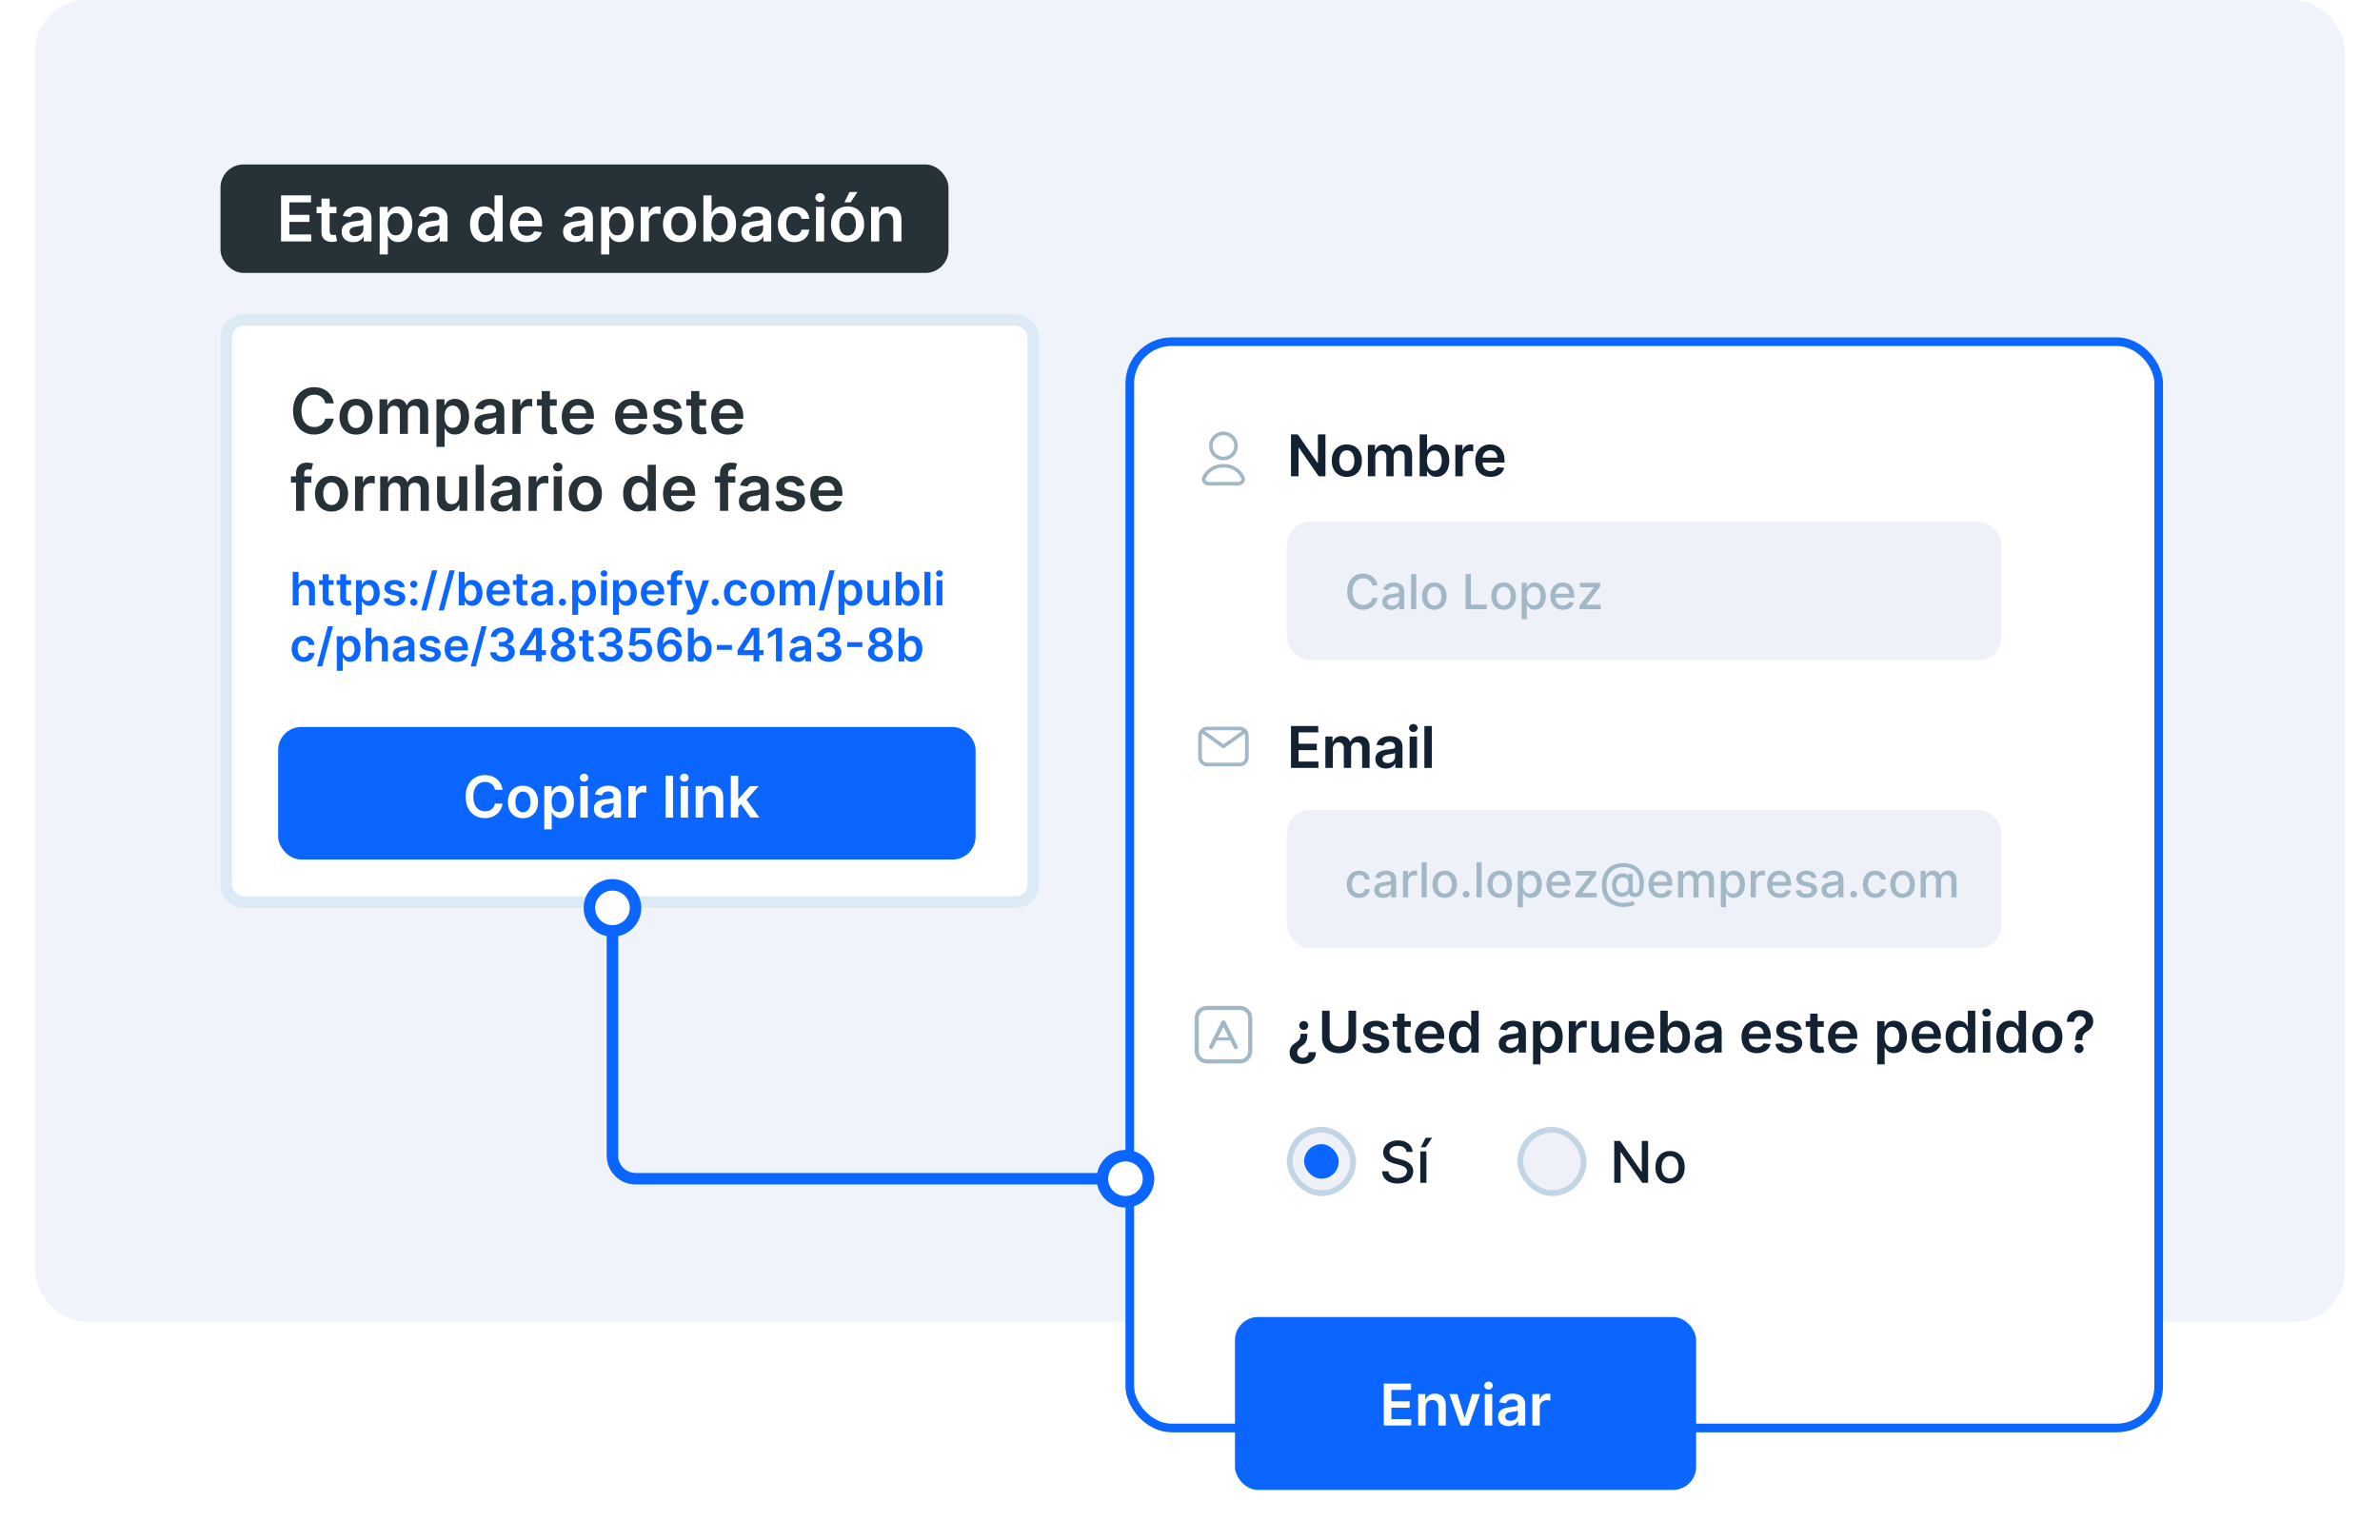 <svg xmlns="http://www.w3.org/2000/svg" width="680" height="440" fill="none">
  <defs/>
  <rect width="660" height="377.749" x="10" fill="#ECF1F8" opacity=".8" rx="14.667"/>
  <path stroke="#0B66FF" stroke-width="3.294" d="M174.988 259.448v70.816c0 3.638 2.95 6.588 6.588 6.588h139.985"/>
  <rect width="230.564" height="166.335" x="64.647" y="91.466" fill="#fff" stroke="#DBEAF5" stroke-width="3.294" rx="4.941"/>
  <path fill="#263238" d="M95.34 115.27c-.405-2.927-2.657-4.625-5.577-4.625-3.442 0-6.034 2.509-6.034 6.767 0 4.253 2.56 6.768 6.034 6.768 3.133 0 5.211-2.026 5.577-4.542l-2.406-.013c-.302 1.544-1.563 2.413-3.139 2.413-2.136 0-3.667-1.602-3.667-4.626 0-2.972 1.518-4.625 3.673-4.625 1.602 0 2.856.907 3.133 2.483h2.406zm6.393 8.923c2.895 0 4.735-2.039 4.735-5.095 0-3.062-1.84-5.108-4.735-5.108-2.894 0-4.734 2.046-4.734 5.108 0 3.056 1.84 5.095 4.734 5.095zm.013-1.866c-1.602 0-2.386-1.428-2.386-3.235 0-1.808.784-3.256 2.386-3.256 1.576 0 2.361 1.448 2.361 3.256 0 1.807-.785 3.235-2.361 3.235zm6.699 1.673h2.329v-6.009c0-1.215.81-2.039 1.814-2.039.984 0 1.659.663 1.659 1.679V124h2.284v-6.163c0-1.113.663-1.885 1.789-1.885.939 0 1.685.553 1.685 1.776V124h2.335v-6.633c0-2.206-1.273-3.377-3.088-3.377-1.434 0-2.528.708-2.965 1.808h-.103c-.38-1.12-1.338-1.808-2.67-1.808-1.325 0-2.316.682-2.728 1.808h-.115v-1.679h-2.226V124zm16.258 3.705h2.329v-5.262h.096c.367.721 1.132 1.731 2.831 1.731 2.329 0 4.072-1.847 4.072-5.102 0-3.294-1.795-5.082-4.079-5.082-1.743 0-2.47 1.049-2.824 1.763h-.135v-1.634h-2.29v13.586zm2.284-8.646c0-1.917.823-3.158 2.322-3.158 1.55 0 2.348 1.318 2.348 3.158 0 1.853-.81 3.204-2.348 3.204-1.486 0-2.322-1.287-2.322-3.204zm11.882 5.14c1.55 0 2.476-.727 2.901-1.556h.077V124h2.239v-6.613c0-2.612-2.129-3.397-4.014-3.397-2.078 0-3.674.926-4.188 2.728l2.174.308c.232-.675.888-1.254 2.027-1.254 1.08 0 1.672.553 1.672 1.525v.038c0 .669-.701.701-2.444.888-1.917.206-3.751.778-3.751 3.004 0 1.943 1.422 2.972 3.307 2.972zm.604-1.711c-.971 0-1.666-.444-1.666-1.299 0-.894.779-1.268 1.821-1.416.611-.083 1.833-.238 2.136-.482v1.164c0 1.1-.888 2.033-2.291 2.033zm6.955 1.512h2.328v-5.809c0-1.255.946-2.142 2.226-2.142.393 0 .882.07 1.081.135v-2.143c-.212-.038-.579-.064-.836-.064-1.132 0-2.078.643-2.438 1.789h-.103v-1.647h-2.258V124zm12.647-9.881h-1.949v-2.368h-2.329v2.368h-1.402v1.801h1.402v5.494c-.013 1.859 1.338 2.773 3.088 2.721.663-.019 1.119-.148 1.37-.231l-.392-1.821c-.129.032-.392.09-.682.09-.585 0-1.055-.206-1.055-1.145v-5.108h1.949v-1.801zm6.216 10.074c2.303 0 3.886-1.126 4.298-2.843l-2.175-.245c-.315.836-1.087 1.274-2.091 1.274-1.505 0-2.502-.991-2.521-2.683h6.883v-.714c0-3.467-2.084-4.992-4.516-4.992-2.831 0-4.677 2.078-4.677 5.127 0 3.101 1.821 5.076 4.799 5.076zm-2.483-6.066c.071-1.261 1.004-2.323 2.393-2.323 1.338 0 2.239.978 2.252 2.323h-4.645zm17.715 6.066c2.303 0 3.886-1.126 4.298-2.843l-2.175-.245c-.315.836-1.087 1.274-2.09 1.274-1.506 0-2.503-.991-2.522-2.683h6.883v-.714c0-3.467-2.084-4.992-4.516-4.992-2.83 0-4.677 2.078-4.677 5.127 0 3.101 1.821 5.076 4.799 5.076zm-2.483-6.066c.071-1.261 1.004-2.323 2.393-2.323 1.338 0 2.239.978 2.252 2.323h-4.645zm16.657-1.396c-.322-1.673-1.66-2.741-3.976-2.741-2.38 0-4.001 1.171-3.995 2.998-.006 1.441.882 2.393 2.78 2.785l1.685.354c.907.2 1.332.566 1.332 1.126 0 .676-.734 1.184-1.84 1.184-1.068 0-1.763-.463-1.962-1.351l-2.271.219c.289 1.814 1.814 2.888 4.239 2.888 2.471 0 4.214-1.28 4.22-3.152-.006-1.409-.913-2.271-2.779-2.676l-1.685-.361c-1.004-.225-1.403-.572-1.396-1.145-.007-.669.733-1.132 1.705-1.132 1.074 0 1.64.585 1.82 1.235l2.123-.231zm7.067-2.612h-1.949v-2.368h-2.329v2.368h-1.403v1.801h1.403v5.494c-.013 1.859 1.338 2.773 3.088 2.721.662-.019 1.119-.148 1.37-.231l-.392-1.821c-.129.032-.393.09-.682.09-.586 0-1.055-.206-1.055-1.145v-5.108h1.949v-1.801zm6.216 10.074c2.303 0 3.886-1.126 4.297-2.843l-2.174-.245c-.315.836-1.087 1.274-2.091 1.274-1.505 0-2.502-.991-2.522-2.683h6.884v-.714c0-3.467-2.085-4.992-4.516-4.992-2.831 0-4.677 2.078-4.677 5.127 0 3.101 1.82 5.076 4.799 5.076zm-2.483-6.066c.071-1.261 1.003-2.323 2.393-2.323 1.338 0 2.239.978 2.252 2.323h-4.645zM88.964 136.119h-2.052v-.779c0-.772.322-1.203 1.19-1.203.367 0 .675.084.869.142l.47-1.801c-.302-.103-.965-.271-1.769-.271-1.718 0-3.088.985-3.088 2.979v.933H83.123v1.801h1.46V146h2.329v-8.08h2.052v-1.801zm5.763 10.074c2.895 0 4.735-2.039 4.735-5.095 0-3.062-1.84-5.108-4.735-5.108s-4.735 2.046-4.735 5.108c0 3.056 1.84 5.095 4.735 5.095zm.013-1.866c-1.602 0-2.387-1.428-2.387-3.235 0-1.808.785-3.256 2.387-3.256 1.576 0 2.361 1.448 2.361 3.256 0 1.807-.785 3.235-2.361 3.235zM101.438 146h2.329v-5.809c0-1.255.946-2.142 2.226-2.142.392 0 .881.07 1.081.135v-2.143c-.213-.038-.579-.064-.837-.064-1.132 0-2.078.643-2.438 1.789h-.103v-1.647h-2.258V146zm7.183 0h2.329v-6.009c0-1.215.81-2.039 1.814-2.039.984 0 1.659.663 1.659 1.679V146h2.284v-6.163c0-1.113.663-1.885 1.789-1.885.939 0 1.685.553 1.685 1.776V146h2.335v-6.633c0-2.206-1.273-3.377-3.088-3.377-1.434 0-2.528.708-2.965 1.808h-.103c-.38-1.12-1.338-1.808-2.67-1.808-1.325 0-2.316.682-2.728 1.808h-.115v-1.679h-2.226V146zm22.556-4.156c0 1.506-1.074 2.252-2.104 2.252-1.119 0-1.865-.791-1.865-2.046v-5.931h-2.329v6.291c0 2.374 1.351 3.719 3.294 3.719 1.479 0 2.521-.779 2.972-1.885h.103V146h2.258v-9.881h-2.329v5.725zm7.052-9.019H135.9V146h2.329v-13.175zm5.238 13.374c1.551 0 2.477-.727 2.902-1.556h.077V146h2.239v-6.613c0-2.612-2.13-3.397-4.015-3.397-2.077 0-3.673.926-4.188 2.728l2.175.308c.231-.675.888-1.254 2.026-1.254 1.081 0 1.673.553 1.673 1.525v.038c0 .669-.701.701-2.445.888-1.917.206-3.75.778-3.75 3.004 0 1.943 1.422 2.972 3.306 2.972zm.605-1.711c-.971 0-1.666-.444-1.666-1.299 0-.894.778-1.268 1.821-1.416.611-.083 1.833-.238 2.135-.482v1.164c0 1.1-.887 2.033-2.29 2.033zm6.954 1.512h2.329v-5.809c0-1.255.946-2.142 2.226-2.142.392 0 .881.07 1.081.135v-2.143c-.212-.038-.579-.064-.837-.064-1.132 0-2.077.643-2.438 1.789h-.103v-1.647h-2.258V146zm7.183 0h2.329v-9.881h-2.329V146zm1.171-11.284c.74 0 1.344-.566 1.344-1.261 0-.701-.604-1.267-1.344-1.267-.746 0-1.351.566-1.351 1.267 0 .695.605 1.261 1.351 1.261zm7.863 11.477c2.895 0 4.735-2.039 4.735-5.095 0-3.062-1.84-5.108-4.735-5.108-2.895 0-4.735 2.046-4.735 5.108 0 3.056 1.84 5.095 4.735 5.095zm.013-1.866c-1.602 0-2.387-1.428-2.387-3.235 0-1.808.785-3.256 2.387-3.256 1.576 0 2.361 1.448 2.361 3.256 0 1.807-.785 3.235-2.361 3.235zm14.859 1.847c1.698 0 2.463-1.01 2.83-1.731h.142V146h2.29v-13.175h-2.335v4.928h-.097c-.354-.714-1.081-1.763-2.824-1.763-2.284 0-4.079 1.788-4.079 5.082 0 3.255 1.744 5.102 4.073 5.102zm.649-1.911c-1.537 0-2.348-1.351-2.348-3.204 0-1.84.798-3.158 2.348-3.158 1.499 0 2.323 1.241 2.323 3.158 0 1.917-.837 3.204-2.323 3.204zm11.469 1.93c2.303 0 3.886-1.126 4.297-2.843l-2.174-.245c-.315.836-1.087 1.274-2.091 1.274-1.505 0-2.502-.991-2.522-2.683h6.884v-.714c0-3.467-2.085-4.992-4.516-4.992-2.831 0-4.677 2.078-4.677 5.127 0 3.101 1.82 5.076 4.799 5.076zm-2.483-6.066c.071-1.261 1.003-2.323 2.393-2.323 1.338 0 2.239.978 2.252 2.323h-4.645zm18.345-4.008h-2.052v-.779c0-.772.322-1.203 1.19-1.203.367 0 .676.084.869.142l.47-1.801c-.303-.103-.965-.271-1.77-.271-1.717 0-3.087.985-3.087 2.979v.933h-1.461v1.801h1.461V146h2.328v-8.08h2.052v-1.801zm4.332 10.08c1.55 0 2.476-.727 2.901-1.556h.077V146h2.239v-6.613c0-2.612-2.129-3.397-4.014-3.397-2.078 0-3.674.926-4.188 2.728l2.174.308c.232-.675.888-1.254 2.026-1.254 1.081 0 1.673.553 1.673 1.525v.038c0 .669-.701.701-2.445.888-1.917.206-3.75.778-3.75 3.004 0 1.943 1.422 2.972 3.307 2.972zm.604-1.711c-.971 0-1.666-.444-1.666-1.299 0-.894.779-1.268 1.821-1.416.611-.083 1.833-.238 2.136-.482v1.164c0 1.1-.888 2.033-2.291 2.033zm14.764-5.757c-.321-1.673-1.659-2.741-3.975-2.741-2.381 0-4.002 1.171-3.995 2.998-.007 1.441.881 2.393 2.779 2.785l1.685.354c.907.2 1.332.566 1.332 1.126 0 .676-.733 1.184-1.84 1.184-1.068 0-1.763-.463-1.962-1.351l-2.271.219c.29 1.814 1.814 2.888 4.24 2.888 2.47 0 4.213-1.28 4.22-3.152-.007-1.409-.914-2.271-2.779-2.676l-1.686-.361c-1.004-.225-1.402-.572-1.396-1.145-.006-.669.733-1.132 1.705-1.132 1.074 0 1.64.585 1.82 1.235l2.123-.231zm6.508 7.462c2.303 0 3.885-1.126 4.297-2.843l-2.175-.245c-.315.836-1.087 1.274-2.09 1.274-1.506 0-2.503-.991-2.522-2.683h6.883v-.714c0-3.467-2.084-4.992-4.516-4.992-2.83 0-4.677 2.078-4.677 5.127 0 3.101 1.821 5.076 4.8 5.076zm-2.484-6.066c.071-1.261 1.004-2.323 2.393-2.323 1.339 0 2.239.978 2.252 2.323h-4.645z"/>
  <path fill="#0B66FF" d="M85.327 168.795c0-1.039.646-1.637 1.553-1.637.889 0 1.413.566 1.413 1.534v4.314h1.694v-4.576c0-1.736-.983-2.704-2.475-2.704-1.104 0-1.806.5-2.138 1.315h-.084v-3.617h-1.656v9.582h1.694v-4.211zm9.975-2.976h-1.418v-1.721h-1.694v1.721h-1.02v1.31h1.02v3.996c-.009 1.352.973 2.017 2.246 1.979.482-.014.814-.107.997-.168l-.285-1.324c-.094.023-.285.065-.496.065-.426 0-.767-.15-.767-.833v-3.715h1.418v-1.31zm5.005 0h-1.417v-1.721h-1.694v1.721h-1.02v1.31h1.02v3.996c-.009 1.352.973 2.017 2.246 1.979.482-.014.814-.107.996-.168l-.285-1.324c-.094.023-.285.065-.496.065-.426 0-.767-.15-.767-.833v-3.715h1.417v-1.31zm1.417 9.882h1.694v-3.827h.07c.266.524.823 1.258 2.058 1.258 1.694 0 2.962-1.343 2.962-3.71 0-2.395-1.305-3.696-2.966-3.696-1.268 0-1.797.763-2.054 1.282h-.098v-1.189h-1.666v9.882zm1.661-6.288c0-1.395.599-2.298 1.689-2.298 1.127 0 1.708.96 1.708 2.298 0 1.347-.59 2.33-1.708 2.33-1.081 0-1.689-.936-1.689-2.33zm12.253-1.694c-.234-1.216-1.207-1.993-2.891-1.993-1.731 0-2.91.851-2.906 2.18-.004 1.048.641 1.741 2.022 2.026l1.225.257c.66.145.969.412.969.819 0 .491-.534.861-1.338.861-.777 0-1.282-.337-1.427-.983l-1.652.16c.211 1.319 1.32 2.1 3.083 2.1 1.797 0 3.065-.931 3.07-2.292-.005-1.025-.665-1.652-2.022-1.947l-1.225-.262c-.73-.163-1.02-.416-1.016-.832-.004-.487.534-.824 1.24-.824.782 0 1.193.426 1.324.898l1.544-.168zm2.595 5.39c.552 0 1.024-.459 1.029-1.03-.005-.561-.477-1.019-1.029-1.019-.571 0-1.034.458-1.03 1.019-.004.571.459 1.03 1.03 1.03zm0-5.133c.552 0 1.024-.458 1.029-1.029-.005-.561-.477-1.02-1.029-1.02-.571 0-1.034.459-1.03 1.02-.004.571.459 1.029 1.03 1.029zm6.689-5.001h-1.483l-3.088 11.472h1.483l3.088-11.472zm4.992 0h-1.483l-3.088 11.472h1.483l3.088-11.472zm1.156 10.031h1.665v-1.132h.098c.267.524.824 1.258 2.059 1.258 1.694 0 2.962-1.343 2.962-3.71 0-2.395-1.306-3.696-2.967-3.696-1.268 0-1.796.763-2.054 1.282h-.07v-3.584h-1.693v9.582zm1.66-3.593c0-1.395.599-2.298 1.689-2.298 1.128 0 1.708.96 1.708 2.298 0 1.347-.589 2.33-1.708 2.33-1.08 0-1.689-.936-1.689-2.33zm9.745 3.733c1.675 0 2.826-.819 3.125-2.068l-1.581-.178c-.229.609-.791.927-1.521.927-1.094 0-1.82-.721-1.834-1.951h5.006v-.519c0-2.522-1.515-3.631-3.284-3.631-2.059 0-3.401 1.511-3.401 3.729 0 2.255 1.324 3.691 3.49 3.691zm-1.806-4.412c.051-.917.73-1.689 1.74-1.689.974 0 1.629.711 1.638 1.689h-3.378zm10.023-2.915h-1.418v-1.721h-1.693v1.721h-1.02v1.31h1.02v3.996c-.01 1.352.973 2.017 2.245 1.979.482-.014.814-.107.997-.168l-.286-1.324c-.093.023-.285.065-.496.065-.425 0-.767-.15-.767-.833v-3.715h1.418v-1.31zm3.484 7.332c1.128 0 1.802-.529 2.11-1.132h.056v.987h1.629v-4.81c0-1.899-1.549-2.47-2.92-2.47-1.511 0-2.671.674-3.046 1.984l1.582.224c.168-.491.645-.912 1.474-.912.786 0 1.216.402 1.216 1.109v.028c0 .486-.51.51-1.778.645-1.394.15-2.728.567-2.728 2.185 0 1.413 1.034 2.162 2.405 2.162zm.44-1.245c-.706 0-1.212-.322-1.212-.945 0-.65.566-.921 1.324-1.029.445-.061 1.334-.173 1.554-.351v.847c0 .8-.646 1.478-1.666 1.478zm6.101 1.203c.552 0 1.025-.459 1.029-1.03-.004-.561-.477-1.019-1.029-1.019-.571 0-1.034.458-1.029 1.019-.005.571.458 1.03 1.029 1.03zm2.778 2.592h1.694v-3.827h.07c.266.524.823 1.258 2.058 1.258 1.694 0 2.962-1.343 2.962-3.71 0-2.395-1.305-3.696-2.966-3.696-1.268 0-1.797.763-2.054 1.282h-.098v-1.189h-1.666v9.882zm1.661-6.288c0-1.395.599-2.298 1.689-2.298 1.127 0 1.708.96 1.708 2.298 0 1.347-.59 2.33-1.708 2.33-1.081 0-1.689-.936-1.689-2.33zm6.573 3.593h1.694v-7.187h-1.694v7.187zm.852-8.206c.538 0 .978-.412.978-.918 0-.509-.44-.921-.978-.921-.543 0-.983.412-.983.921 0 .506.44.918.983.918zm2.584 10.901h1.693v-3.827h.071c.266.524.823 1.258 2.058 1.258 1.694 0 2.962-1.343 2.962-3.71 0-2.395-1.306-3.696-2.967-3.696-1.267 0-1.796.763-2.053 1.282h-.099v-1.189h-1.665v9.882zm1.661-6.288c0-1.395.598-2.298 1.689-2.298 1.127 0 1.707.96 1.707 2.298 0 1.347-.589 2.33-1.707 2.33-1.081 0-1.689-.936-1.689-2.33zm9.755 3.733c1.675 0 2.825-.819 3.125-2.068l-1.581-.178c-.23.609-.791.927-1.521.927-1.095 0-1.82-.721-1.834-1.951h5.006v-.519c0-2.522-1.516-3.631-3.284-3.631-2.059 0-3.402 1.511-3.402 3.729 0 2.255 1.324 3.691 3.491 3.691zm-1.806-4.412c.051-.917.729-1.689 1.74-1.689.973 0 1.628.711 1.638 1.689h-3.378zm10.074-2.915h-1.493v-.566c0-.561.234-.875.866-.875.267 0 .491.061.632.103l.341-1.31c-.22-.075-.702-.196-1.286-.196-1.25 0-2.246.716-2.246 2.166v.678H190.6v1.31h1.062v5.877h1.693v-5.877h1.493v-1.31zm2.379 9.868c1.319 0 2.082-.683 2.489-1.811l2.887-8.047-1.811-.01-1.661 5.428h-.075l-1.656-5.428h-1.796l2.606 7.337-.146.388c-.322.795-.809.856-1.548.646l-.393 1.314c.229.099.641.183 1.104.183zm7.144-2.578c.552 0 1.025-.459 1.03-1.03-.005-.561-.478-1.019-1.03-1.019-.57 0-1.034.458-1.029 1.019-.005.571.459 1.03 1.029 1.03zm5.913.037c1.806 0 2.957-1.071 3.078-2.596h-1.618c-.145.772-.702 1.216-1.446 1.216-1.057 0-1.74-.884-1.74-2.353 0-1.451.697-2.321 1.74-2.321.814 0 1.315.524 1.446 1.216h1.618c-.116-1.557-1.333-2.582-3.087-2.582-2.106 0-3.435 1.52-3.435 3.715 0 2.175 1.296 3.705 3.444 3.705zm7.604 0c2.105 0 3.443-1.483 3.443-3.705 0-2.227-1.338-3.715-3.443-3.715s-3.444 1.488-3.444 3.715c0 2.222 1.339 3.705 3.444 3.705zm.009-1.357c-1.165 0-1.736-1.038-1.736-2.353 0-1.315.571-2.367 1.736-2.367 1.147 0 1.717 1.052 1.717 2.367s-.57 2.353-1.717 2.353zm4.872 1.217h1.694v-4.37c0-.884.589-1.483 1.319-1.483.716 0 1.207.482 1.207 1.221v4.632h1.661v-4.482c0-.81.482-1.371 1.301-1.371.683 0 1.225.402 1.225 1.291v4.562h1.699v-4.824c0-1.605-.927-2.456-2.246-2.456-1.043 0-1.839.515-2.157 1.315h-.075c-.276-.815-.973-1.315-1.941-1.315-.964 0-1.685.496-1.984 1.315h-.084v-1.222h-1.619v7.187zm15.735-10.031h-1.483l-3.088 11.472h1.483l3.088-11.472zm1.081 12.726h1.694v-3.827h.07c.267.524.823 1.258 2.059 1.258 1.693 0 2.961-1.343 2.961-3.71 0-2.395-1.305-3.696-2.966-3.696-1.268 0-1.797.763-2.054 1.282h-.098v-1.189h-1.666v9.882zm1.661-6.288c0-1.395.599-2.298 1.689-2.298 1.128 0 1.708.96 1.708 2.298 0 1.347-.59 2.33-1.708 2.33-1.081 0-1.689-.936-1.689-2.33zm11.154.57c0 1.095-.781 1.638-1.53 1.638-.814 0-1.357-.575-1.357-1.488v-4.314h-1.693v4.576c0 1.727.982 2.704 2.395 2.704 1.076 0 1.834-.566 2.162-1.37h.074v1.277h1.643v-7.187H252.4v4.164zm3.51 3.023h1.666v-1.132h.098c.267.524.823 1.258 2.059 1.258 1.693 0 2.961-1.343 2.961-3.71 0-2.395-1.305-3.696-2.966-3.696-1.268 0-1.797.763-2.054 1.282h-.07v-3.584h-1.694v9.582zm1.661-3.593c0-1.395.599-2.298 1.689-2.298 1.128 0 1.708.96 1.708 2.298 0 1.347-.59 2.33-1.708 2.33-1.081 0-1.689-.936-1.689-2.33zm8.257-5.989h-1.694v9.582h1.694v-9.582zm1.741 9.582h1.694v-7.187h-1.694v7.187zm.852-8.206c.538 0 .978-.412.978-.918 0-.509-.44-.921-.978-.921-.543 0-.983.412-.983.921 0 .506.44.918.983.918zM86.768 189.146c1.806 0 2.957-1.071 3.079-2.596h-1.619c-.145.772-.702 1.216-1.446 1.216-1.057 0-1.74-.884-1.74-2.353 0-1.451.697-2.321 1.74-2.321.814 0 1.315.524 1.446 1.216h1.619c-.117-1.557-1.333-2.582-3.088-2.582-2.105 0-3.434 1.52-3.434 3.715 0 2.175 1.296 3.705 3.443 3.705zm8.381-10.171h-1.483l-3.088 11.472h1.483l3.088-11.472zm1.081 12.726h1.694v-3.827h.07c.267.524.823 1.258 2.058 1.258 1.694 0 2.962-1.343 2.962-3.71 0-2.395-1.305-3.696-2.966-3.696-1.268 0-1.797.763-2.054 1.282h-.098v-1.189H96.229v9.882zm1.661-6.288c0-1.395.599-2.298 1.689-2.298 1.127 0 1.708.96 1.708 2.298 0 1.347-.59 2.33-1.708 2.33-1.081 0-1.689-.936-1.689-2.33zm8.267-.618c0-1.039.646-1.637 1.553-1.637.889 0 1.413.566 1.413 1.534v4.314h1.694v-4.576c0-1.736-.982-2.704-2.475-2.704-1.104 0-1.806.5-2.138 1.315h-.084v-3.617h-1.657v9.582h1.694v-4.211zm8.454 4.356c1.128 0 1.802-.529 2.11-1.132h.057v.987h1.628v-4.81c0-1.899-1.549-2.47-2.92-2.47-1.511 0-2.671.674-3.045 1.984l1.581.224c.168-.491.646-.912 1.474-.912.786 0 1.216.402 1.216 1.109v.028c0 .486-.51.51-1.778.645-1.394.15-2.727.567-2.727 2.185 0 1.413 1.034 2.162 2.404 2.162zm.44-1.245c-.706 0-1.212-.322-1.212-.945 0-.65.567-.921 1.325-1.029.444-.061 1.333-.173 1.553-.351v.847c0 .8-.646 1.478-1.666 1.478zm10.738-4.187c-.234-1.216-1.207-1.993-2.892-1.993-1.731 0-2.91.851-2.905 2.18-.005 1.048.641 1.741 2.021 2.026l1.226.257c.66.145.968.412.968.819 0 .491-.533.861-1.338.861-.776 0-1.282-.337-1.427-.983l-1.651.16c.21 1.319 1.319 2.1 3.083 2.1 1.797 0 3.064-.931 3.069-2.292-.005-1.025-.664-1.652-2.021-1.947l-1.226-.262c-.73-.163-1.02-.416-1.015-.832-.005-.487.533-.824 1.24-.824.781 0 1.193.426 1.324.898l1.544-.168zm4.732 5.427c1.675 0 2.826-.819 3.126-2.068l-1.582-.178c-.229.609-.791.927-1.52.927-1.095 0-1.82-.721-1.834-1.951h5.006v-.519c0-2.522-1.516-3.631-3.285-3.631-2.058 0-3.401 1.511-3.401 3.729 0 2.255 1.324 3.691 3.49 3.691zm-1.806-4.412c.052-.917.73-1.689 1.741-1.689.973 0 1.628.711 1.637 1.689h-3.378zm10.346-5.759h-1.483l-3.088 11.472h1.483l3.088-11.472zm4.501 10.162c2.049 0 3.541-1.174 3.537-2.793.004-1.198-.744-2.059-2.087-2.251v-.075c1.039-.224 1.736-.996 1.731-2.072.005-1.46-1.24-2.653-3.153-2.653-1.862 0-3.303 1.109-3.341 2.714h1.671c.028-.805.776-1.306 1.66-1.306.894 0 1.488.543 1.484 1.348.004.837-.688 1.394-1.68 1.394h-.847v1.338h.847c1.212 0 1.932.608 1.928 1.474.004.847-.73 1.427-1.755 1.427-.964 0-1.708-.501-1.75-1.282h-1.759c.047 1.619 1.493 2.737 3.514 2.737zm4.97-1.909h4.571v1.778h1.656v-1.778h1.226v-1.427h-1.226v-6.377h-2.162l-4.065 6.424v1.38zm4.589-1.427h-2.811v-.075l2.737-4.337h.074v4.412zm7.765 3.336c2.072 0 3.555-1.142 3.56-2.7-.005-1.197-.889-2.199-2.002-2.386v-.065c.968-.216 1.642-1.086 1.646-2.124-.004-1.474-1.361-2.569-3.204-2.569-1.858 0-3.215 1.09-3.21 2.569-.005 1.038.66 1.908 1.647 2.124v.065c-1.132.187-2.007 1.189-2.003 2.386-.004 1.558 1.474 2.7 3.566 2.7zm0-1.338c-1.086 0-1.788-.599-1.778-1.483-.01-.917.744-1.568 1.778-1.568 1.02 0 1.768.655 1.777 1.568-.009.884-.706 1.483-1.777 1.483zm0-4.365c-.889 0-1.526-.576-1.516-1.409-.01-.823.608-1.375 1.516-1.375.893 0 1.506.552 1.515 1.375-.009.838-.64 1.409-1.515 1.409zm8.705-1.615h-1.417v-1.721h-1.694v1.721h-1.02v1.31h1.02v3.996c-.009 1.352.973 2.017 2.246 1.979.482-.014.814-.107.996-.168l-.285-1.324c-.094.023-.285.065-.496.065-.426 0-.767-.15-.767-.833v-3.715h1.417v-1.31zm4.837 7.318c2.049 0 3.542-1.174 3.537-2.793.005-1.198-.744-2.059-2.087-2.251v-.075c1.039-.224 1.736-.996 1.731-2.072.005-1.46-1.239-2.653-3.153-2.653-1.862 0-3.303 1.109-3.341 2.714h1.671c.028-.805.776-1.306 1.661-1.306.893 0 1.487.543 1.483 1.348.004.837-.688 1.394-1.68 1.394h-.847v1.338h.847c1.212 0 1.932.608 1.928 1.474.004.847-.73 1.427-1.755 1.427-.964 0-1.707-.501-1.75-1.282h-1.759c.047 1.619 1.493 2.737 3.514 2.737zm8.474 0c2.026 0 3.439-1.376 3.439-3.28 0-1.843-1.282-3.172-3.022-3.172-.777 0-1.465.309-1.82.73h-.057l.276-2.541h4.122v-1.45h-5.558l-.501 4.941 1.568.257c.323-.356.931-.594 1.506-.59 1.053.005 1.811.782 1.806 1.867.005 1.072-.734 1.834-1.759 1.834-.865 0-1.563-.547-1.623-1.333h-1.685c.047 1.591 1.437 2.737 3.308 2.737zm8.515 0c2.068.014 3.458-1.408 3.453-3.303.005-1.811-1.286-3.121-2.966-3.121-1.029 0-1.937.501-2.396 1.324h-.065c.005-2.044.744-3.27 2.073-3.27.823 0 1.38.482 1.558 1.24h1.707c-.206-1.572-1.455-2.742-3.265-2.742-2.302 0-3.757 1.918-3.757 5.221 0 3.514 1.82 4.642 3.658 4.651zm-.009-1.404c-1.025 0-1.773-.847-1.778-1.848.009-1.006.786-1.848 1.801-1.848 1.016 0 1.76.805 1.755 1.834.005 1.048-.763 1.862-1.778 1.862zm5.137 1.273h1.666v-1.132h.098c.267.524.823 1.258 2.059 1.258 1.693 0 2.961-1.343 2.961-3.71 0-2.395-1.305-3.696-2.966-3.696-1.268 0-1.797.763-2.054 1.282h-.07v-3.584h-1.694v9.582zm1.661-3.593c0-1.395.599-2.298 1.689-2.298 1.128 0 1.708.96 1.708 2.298 0 1.347-.59 2.33-1.708 2.33-1.081 0-1.689-.936-1.689-2.33zm10.919-1.095h-4.314v1.394h4.314v-1.394zm1.589 2.91h4.571v1.778h1.657v-1.778h1.225v-1.427h-1.225v-6.377h-2.162l-4.066 6.424v1.38zm4.59-1.427h-2.812v-.075l2.737-4.337h.075v4.412zm8.127-6.377h-1.652l-2.381 1.53v1.591l2.241-1.432h.056v7.893h1.736v-9.582zm4.52 9.727c1.127 0 1.801-.529 2.11-1.132h.056v.987h1.628v-4.81c0-1.899-1.549-2.47-2.92-2.47-1.511 0-2.671.674-3.045 1.984l1.581.224c.168-.491.646-.912 1.474-.912.786 0 1.216.402 1.216 1.109v.028c0 .486-.51.51-1.778.645-1.394.15-2.727.567-2.727 2.185 0 1.413 1.034 2.162 2.405 2.162zm.439-1.245c-.706 0-1.211-.322-1.211-.945 0-.65.566-.921 1.324-1.029.444-.061 1.333-.173 1.553-.351v.847c0 .8-.646 1.478-1.666 1.478zm8.478 1.231c2.049 0 3.542-1.174 3.537-2.793.005-1.198-.744-2.059-2.087-2.251v-.075c1.039-.224 1.736-.996 1.731-2.072.005-1.46-1.239-2.653-3.153-2.653-1.862 0-3.303 1.109-3.34 2.714h1.67c.028-.805.776-1.306 1.661-1.306.893 0 1.488.543 1.483 1.348.005.837-.688 1.394-1.68 1.394h-.847v1.338h.847c1.212 0 1.933.608 1.928 1.474.005.847-.73 1.427-1.755 1.427-.963 0-1.707-.501-1.749-1.282h-1.76c.047 1.619 1.493 2.737 3.514 2.737zm9.518-5.619h-4.314v1.394h4.314v-1.394zm5.168 5.619c2.073 0 3.556-1.142 3.561-2.7-.005-1.197-.889-2.199-2.003-2.386v-.065c.969-.216 1.643-1.086 1.647-2.124-.004-1.474-1.361-2.569-3.205-2.569-1.857 0-3.214 1.09-3.209 2.569-.005 1.038.659 1.908 1.647 2.124v.065c-1.133.187-2.008 1.189-2.003 2.386-.005 1.558 1.474 2.7 3.565 2.7zm0-1.338c-1.085 0-1.787-.599-1.778-1.483-.009-.917.744-1.568 1.778-1.568 1.02 0 1.769.655 1.778 1.568-.009.884-.706 1.483-1.778 1.483zm0-4.365c-.889 0-1.525-.576-1.516-1.409-.009-.823.609-1.375 1.516-1.375.894 0 1.507.552 1.516 1.375-.009.838-.641 1.409-1.516 1.409zm5.192 5.572h1.666v-1.132h.098c.267.524.824 1.258 2.059 1.258 1.694 0 2.961-1.343 2.961-3.71 0-2.395-1.305-3.696-2.966-3.696-1.268 0-1.796.763-2.054 1.282h-.07v-3.584h-1.694v9.582zm1.661-3.593c0-1.395.599-2.298 1.689-2.298 1.128 0 1.708.96 1.708 2.298 0 1.347-.589 2.33-1.708 2.33-1.08 0-1.689-.936-1.689-2.33z"/>
  <rect width="199.273" height="37.878" x="79.469" y="207.76" fill="#0B66FF" rx="6.588"/>
  <path fill="#fff" d="M143.602 225.705c-.368-2.661-2.415-4.205-5.07-4.205-3.129 0-5.486 2.281-5.486 6.152 0 3.866 2.328 6.153 5.486 6.153 2.848 0 4.737-1.842 5.07-4.129l-2.187-.012c-.275 1.404-1.421 2.193-2.854 2.193-1.941 0-3.333-1.456-3.333-4.205 0-2.702 1.38-4.205 3.339-4.205 1.456 0 2.597.825 2.848 2.258h2.187zm5.812 8.111c2.632 0 4.305-1.853 4.305-4.631 0-2.784-1.673-4.644-4.305-4.644-2.632 0-4.304 1.86-4.304 4.644 0 2.778 1.672 4.631 4.304 4.631zm.012-1.696c-1.456 0-2.17-1.298-2.17-2.941 0-1.644.714-2.96 2.17-2.96 1.433 0 2.146 1.316 2.146 2.96 0 1.643-.713 2.941-2.146 2.941zm6.089 4.89h2.117v-4.784h.088c.334.655 1.03 1.573 2.573 1.573 2.118 0 3.702-1.679 3.702-4.638 0-2.994-1.631-4.62-3.707-4.62-1.585 0-2.246.953-2.568 1.602h-.123v-1.485h-2.082v12.352zm2.077-7.861c0-1.742.748-2.871 2.111-2.871 1.409 0 2.134 1.199 2.134 2.871 0 1.685-.736 2.913-2.134 2.913-1.351 0-2.111-1.17-2.111-2.913zm8.216 4.492h2.118v-8.983h-2.118v8.983zm1.065-10.258c.672 0 1.222-.515 1.222-1.146 0-.638-.55-1.152-1.222-1.152-.679 0-1.228.514-1.228 1.152 0 .631.549 1.146 1.228 1.146zm5.815 10.439c1.409 0 2.251-.661 2.637-1.415h.07v1.234h2.035v-6.012c0-2.374-1.935-3.088-3.649-3.088-1.889 0-3.339.842-3.807 2.48l1.977.28c.21-.614.807-1.14 1.842-1.14.982 0 1.52.503 1.52 1.386v.035c0 .608-.637.638-2.222.807-1.743.187-3.41.708-3.41 2.731 0 1.767 1.293 2.702 3.007 2.702zm.549-1.555c-.883 0-1.514-.404-1.514-1.182 0-.813.707-1.152 1.655-1.286.555-.076 1.666-.217 1.941-.439v1.059c0 1-.807 1.848-2.082 1.848zm6.322 1.374h2.117v-5.281c0-1.14.86-1.948 2.024-1.948.357 0 .801.065.982.123v-1.947c-.193-.035-.526-.059-.76-.059-1.029 0-1.889.585-2.216 1.626h-.094v-1.497h-2.053v8.983zm12.732-11.977h-2.117v11.977h2.117v-11.977zm2.177 11.977h2.117v-8.983h-2.117v8.983zm1.064-10.258c.673 0 1.223-.515 1.223-1.146 0-.638-.55-1.152-1.223-1.152-.678 0-1.228.514-1.228 1.152 0 .631.55 1.146 1.228 1.146zm5.347 4.995c0-1.299.784-2.047 1.901-2.047 1.094 0 1.749.719 1.749 1.918v5.392h2.117v-5.72c.006-2.152-1.223-3.38-3.076-3.38-1.346 0-2.27.643-2.679 1.643h-.105v-1.526h-2.024v8.983h2.117v-5.263zm7.919 5.263h2.117v-3.018l.772-.824 2.749 3.842h2.532l-3.684-5.106 3.479-3.877h-2.474l-3.228 3.608h-.146v-6.602h-2.117v11.977z"/>
  <rect width="208" height="31" x="63" y="47" fill="#263238" rx="6.588"/>
  <path fill="#fff" d="M80.299 69h8.62v-2.001h-6.234v-3.596h5.738v-2.001h-5.738v-3.577h6.182v-2.001h-8.569V69zm15.835-9.881h-1.949v-2.367h-2.329v2.367h-1.402V60.92h1.402v5.494c-.013 1.859 1.338 2.773 3.088 2.721.663-.019 1.119-.148 1.37-.232l-.392-1.821c-.129.032-.392.09-.682.09-.585 0-1.055-.206-1.055-1.145V60.92h1.949v-1.801zm4.791 10.081c1.55 0 2.477-.727 2.901-1.557h.077V69h2.239v-6.613c0-2.612-2.129-3.397-4.014-3.397-2.078 0-3.674.926-4.188 2.728l2.174.309c.232-.675.888-1.254 2.027-1.254 1.08 0 1.672.553 1.672 1.525v.039c0 .669-.701.701-2.444.888-1.917.206-3.751.778-3.751 3.004 0 1.943 1.422 2.972 3.307 2.972zm.604-1.711c-.971 0-1.666-.444-1.666-1.3 0-.894.779-1.267 1.821-1.415.611-.084 1.833-.238 2.136-.482v1.164c0 1.1-.888 2.033-2.291 2.033zm6.955 5.217h2.328v-5.262h.097c.367.721 1.132 1.73 2.831 1.73 2.328 0 4.072-1.846 4.072-5.101 0-3.294-1.795-5.082-4.079-5.082-1.743 0-2.47 1.049-2.824 1.763h-.135v-1.634h-2.29v13.587zm2.283-8.646c0-1.917.824-3.159 2.323-3.159 1.55 0 2.348 1.319 2.348 3.159 0 1.853-.811 3.204-2.348 3.204-1.486 0-2.323-1.287-2.323-3.204zm11.882 5.14c1.551 0 2.477-.727 2.902-1.557h.077V69h2.239v-6.613c0-2.612-2.13-3.397-4.015-3.397-2.077 0-3.673.926-4.187 2.728l2.174.309c.231-.675.888-1.254 2.026-1.254 1.081 0 1.673.553 1.673 1.525v.039c0 .669-.701.701-2.445.888-1.917.206-3.75.778-3.75 3.004 0 1.943 1.422 2.972 3.306 2.972zm.605-1.711c-.971 0-1.666-.444-1.666-1.3 0-.894.778-1.267 1.821-1.415.611-.084 1.833-.238 2.135-.482v1.164c0 1.1-.887 2.033-2.29 2.033zm15.115 1.685c1.698 0 2.464-1.01 2.83-1.73h.142V69h2.29V55.825h-2.335v4.928h-.097c-.353-.714-1.08-1.763-2.824-1.763-2.283 0-4.078 1.788-4.078 5.082 0 3.255 1.743 5.101 4.072 5.101zm.65-1.911c-1.538 0-2.348-1.351-2.348-3.204 0-1.84.797-3.159 2.348-3.159 1.499 0 2.322 1.242 2.322 3.159 0 1.917-.836 3.204-2.322 3.204zm11.468 1.93c2.303 0 3.886-1.126 4.298-2.844l-2.175-.244c-.315.836-1.087 1.274-2.091 1.274-1.505 0-2.502-.991-2.521-2.683h6.883v-.714c0-3.467-2.084-4.992-4.516-4.992-2.831 0-4.677 2.078-4.677 5.127 0 3.101 1.821 5.076 4.799 5.076zm-2.483-6.066c.071-1.261 1.004-2.322 2.393-2.322 1.338 0 2.239.978 2.252 2.322h-4.645zm16.184 6.073c1.551 0 2.477-.727 2.902-1.557h.077V69h2.239v-6.613c0-2.612-2.13-3.397-4.015-3.397-2.078 0-3.673.926-4.188 2.728l2.175.309c.231-.675.887-1.254 2.026-1.254 1.081 0 1.673.553 1.673 1.525v.039c0 .669-.701.701-2.445.888-1.917.206-3.75.778-3.75 3.004 0 1.943 1.421 2.972 3.306 2.972zm.605-1.711c-.971 0-1.666-.444-1.666-1.3 0-.894.778-1.267 1.82-1.415.612-.084 1.834-.238 2.136-.482v1.164c0 1.1-.888 2.033-2.29 2.033zm6.954 5.217h2.329v-5.262h.097c.366.721 1.132 1.73 2.83 1.73 2.329 0 4.072-1.846 4.072-5.101 0-3.294-1.795-5.082-4.078-5.082-1.744 0-2.471 1.049-2.824 1.763h-.136v-1.634h-2.29v13.587zm2.284-8.646c0-1.917.823-3.159 2.322-3.159 1.551 0 2.348 1.319 2.348 3.159 0 1.853-.81 3.204-2.348 3.204-1.486 0-2.322-1.287-2.322-3.204zM183.071 69h2.328v-5.809c0-1.254.946-2.142 2.226-2.142.393 0 .882.071 1.081.135v-2.142c-.212-.039-.579-.064-.836-.064-1.133 0-2.078.643-2.438 1.788h-.103v-1.647h-2.258V69zm11.085.193c2.895 0 4.735-2.039 4.735-5.095 0-3.062-1.84-5.108-4.735-5.108-2.894 0-4.734 2.046-4.734 5.108 0 3.056 1.84 5.095 4.734 5.095zm.013-1.866c-1.602 0-2.386-1.428-2.386-3.236s.784-3.255 2.386-3.255c1.576 0 2.361 1.448 2.361 3.255 0 1.808-.785 3.236-2.361 3.236zM200.971 69h2.29v-1.557h.135c.367.721 1.132 1.73 2.831 1.73 2.328 0 4.072-1.846 4.072-5.101 0-3.294-1.795-5.082-4.079-5.082-1.743 0-2.47 1.049-2.824 1.763h-.096v-4.928h-2.329V69zm2.284-4.941c0-1.917.823-3.159 2.322-3.159 1.55 0 2.348 1.319 2.348 3.159 0 1.853-.811 3.204-2.348 3.204-1.486 0-2.322-1.287-2.322-3.204zm11.867 5.14c1.55 0 2.477-.727 2.901-1.557h.078V69h2.238v-6.613c0-2.612-2.129-3.397-4.014-3.397-2.078 0-3.673.926-4.188 2.728l2.174.309c.232-.675.888-1.254 2.027-1.254 1.081 0 1.673.553 1.673 1.525v.039c0 .669-.702.701-2.445.888-1.917.206-3.751.778-3.751 3.004 0 1.943 1.422 2.972 3.307 2.972zm.605-1.711c-.972 0-1.666-.444-1.666-1.3 0-.894.778-1.267 1.82-1.415.611-.084 1.834-.238 2.136-.482v1.164c0 1.1-.888 2.033-2.29 2.033zm11.264 1.705c2.483 0 4.066-1.473 4.233-3.57h-2.226c-.199 1.062-.965 1.673-1.987 1.673-1.454 0-2.394-1.216-2.394-3.236 0-1.994.959-3.191 2.394-3.191 1.119 0 1.807.721 1.987 1.673h2.226c-.161-2.142-1.833-3.551-4.246-3.551-2.895 0-4.722 2.091-4.722 5.108 0 2.991 1.782 5.095 4.735 5.095zm6.145-.193h2.329v-9.881h-2.329V69zm1.171-11.284c.74 0 1.345-.566 1.345-1.261 0-.701-.605-1.267-1.345-1.267-.746 0-1.351.566-1.351 1.267 0 .695.605 1.261 1.351 1.261zm7.863 11.477c2.895 0 4.735-2.039 4.735-5.095 0-3.062-1.84-5.108-4.735-5.108-2.895 0-4.735 2.046-4.735 5.108 0 3.056 1.84 5.095 4.735 5.095zm.013-1.866c-1.602 0-2.387-1.428-2.387-3.236s.785-3.255 2.387-3.255c1.576 0 2.361 1.448 2.361 3.255 0 1.808-.785 3.236-2.361 3.236zm-.907-9.508h1.743l1.975-2.94h-2.277l-1.441 2.94zm9.934 5.391c0-1.428.862-2.252 2.091-2.252 1.203 0 1.924.791 1.924 2.11V69h2.328v-6.292c.007-2.367-1.344-3.718-3.383-3.718-1.48 0-2.496.708-2.947 1.808h-.116v-1.679h-2.225V69h2.328v-5.79z"/>
  <g filter="url(#filter0_d)">
    <rect width="296.439" height="312.908" x="321.561" y="89.819" fill="#fff" rx="13.175"/>
    <rect width="293.969" height="310.438" x="322.796" y="91.054" stroke="#0B66FF" stroke-width="2.47" rx="11.94"/>
  </g>
  <rect width="131.751" height="49.407" x="352.852" y="376.377" fill="#0B66FF" rx="6.588"/>
  <path fill="#fff" d="M395.371 407.377h7.836v-1.819h-5.667v-3.269h5.217v-1.819h-5.217v-3.252h5.621V395.4h-7.79v11.977zm11.944-5.264c0-1.298.784-2.046 1.901-2.046 1.094 0 1.749.719 1.749 1.918v5.392h2.117v-5.72c.006-2.152-1.222-3.38-3.076-3.38-1.345 0-2.27.643-2.679 1.643h-.105v-1.526h-2.024v8.983h2.117v-5.264zm15.539-3.719h-2.252l-2.07 6.673h-.094l-2.064-6.673h-2.257l3.199 8.983h2.339l3.199-8.983zm1.383 8.983h2.117v-8.983h-2.117v8.983zm1.064-10.258c.672 0 1.222-.515 1.222-1.146 0-.638-.55-1.152-1.222-1.152-.678 0-1.228.514-1.228 1.152 0 .631.55 1.146 1.228 1.146zm5.732 10.439c1.41 0 2.252-.661 2.638-1.415h.07v1.234h2.035v-6.012c0-2.375-1.936-3.088-3.649-3.088-1.889 0-3.339.842-3.807 2.48l1.976.28c.211-.614.807-1.14 1.843-1.14.982 0 1.52.503 1.52 1.386v.035c0 .608-.637.638-2.222.807-1.743.187-3.41.708-3.41 2.731 0 1.767 1.293 2.702 3.006 2.702zm.55-1.555c-.883 0-1.515-.404-1.515-1.182 0-.813.708-1.152 1.655-1.286.556-.076 1.667-.217 1.942-.439v1.059c0 1-.807 1.848-2.082 1.848zm6.24 1.374h2.117v-5.281c0-1.14.859-1.948 2.023-1.948.357 0 .802.065.983.123v-1.947c-.193-.035-.527-.059-.76-.059-1.03 0-1.889.585-2.217 1.626h-.094v-1.497h-2.052v8.983z"/>
  <rect width="18.116" height="18.116" x="368.497" y="322.853" fill="#EEF2F8" stroke="#C1D5E4" stroke-width="1.647" rx="9.058"/>
  <rect width="9.881" height="9.881" x="372.615" y="326.97" fill="#0B66FF" rx="4.941"/>
  <rect width="18.116" height="18.116" x="434.373" y="322.853" fill="#EEF2F8" stroke="#C1D5E4" stroke-width="1.647" rx="9.058"/>
  <path fill="#122232" d="M401.872 329.199h1.743c-.052-1.918-1.748-3.31-4.181-3.31-2.404 0-4.246 1.374-4.246 3.438 0 1.667 1.193 2.644 3.117 3.164l1.415.386c1.281.34 2.269.761 2.269 1.825 0 1.17-1.117 1.942-2.655 1.942-1.392 0-2.55-.62-2.655-1.924h-1.813c.117 2.169 1.796 3.509 4.48 3.509 2.813 0 4.433-1.48 4.433-3.509 0-2.158-1.924-2.995-3.445-3.369l-1.169-.304c-.936-.24-2.182-.679-2.176-1.825 0-1.017.93-1.772 2.404-1.772 1.374 0 2.351.644 2.479 1.749zm3.926 8.831h1.749v-8.983h-1.749v8.983zm.164-10.182h1.398l1.813-2.696h-1.843l-1.368 2.696zM470.883 326.052h-1.79v8.796h-.111l-6.094-8.796h-1.673v11.978h1.807v-8.784h.112l6.088 8.784h1.661v-11.978zm6.279 12.159c2.532 0 4.188-1.854 4.188-4.632 0-2.795-1.656-4.649-4.188-4.649s-4.187 1.854-4.187 4.649c0 2.778 1.655 4.632 4.187 4.632zm.006-1.468c-1.655 0-2.427-1.444-2.427-3.17 0-1.719.772-3.181 2.427-3.181 1.643 0 2.415 1.462 2.415 3.181 0 1.726-.772 3.17-2.415 3.17zM373.522 295.424h-1.947v.152c-.012 1.24-.416 1.807-1.369 2.392-1.076.643-1.748 1.52-1.748 2.86 0 1.976 1.538 3.216 3.772 3.216 2.047 0 3.707-1.134 3.766-3.357h-2.082c-.053 1.1-.848 1.626-1.673 1.626-.894 0-1.614-.596-1.614-1.515 0-.818.544-1.38 1.252-1.824 1.035-.644 1.631-1.293 1.643-3.398v-.152zm-1.023-3.65c-.69 0-1.281.574-1.287 1.287.006.702.597 1.275 1.287 1.275.713 0 1.292-.573 1.286-1.275.006-.713-.573-1.287-1.286-1.287zm12.782-2.953v7.644c0 1.503-1.047 2.579-2.69 2.579-1.649 0-2.69-1.076-2.69-2.579v-7.644h-2.17v7.825c0 2.573 1.93 4.334 4.86 4.334 2.918 0 4.86-1.761 4.86-4.334v-7.825h-2.17zm11.452 5.369c-.292-1.521-1.509-2.492-3.614-2.492-2.164 0-3.638 1.065-3.632 2.726-.006 1.31.801 2.175 2.527 2.532l1.532.322c.824.181 1.21.514 1.21 1.023 0 .614-.666 1.076-1.672 1.076-.971 0-1.603-.421-1.784-1.228l-2.064.199c.263 1.649 1.649 2.626 3.854 2.626 2.245 0 3.83-1.164 3.836-2.866-.006-1.281-.83-2.064-2.526-2.433l-1.533-.327c-.912-.205-1.275-.521-1.269-1.041-.006-.609.667-1.03 1.55-1.03.977 0 1.491.533 1.655 1.123l1.93-.21zm6.342-2.375h-1.772v-2.152h-2.117v2.152h-1.275v1.638h1.275v4.994c-.012 1.69 1.216 2.521 2.807 2.474.603-.017 1.018-.134 1.246-.21l-.357-1.655c-.117.029-.357.081-.62.081-.532 0-.959-.187-.959-1.041v-4.643h1.772v-1.638zm5.569 9.159c2.093 0 3.532-1.024 3.906-2.585l-1.976-.222c-.287.76-.989 1.158-1.901 1.158-1.369 0-2.275-.901-2.293-2.439h6.258v-.649c0-3.153-1.895-4.539-4.105-4.539-2.574 0-4.252 1.889-4.252 4.661 0 2.819 1.655 4.615 4.363 4.615zm-2.258-5.515c.065-1.146.913-2.111 2.176-2.111 1.216 0 2.035.889 2.047 2.111h-4.223zm11.294 5.497c1.544 0 2.24-.918 2.574-1.573h.128v1.415h2.082v-11.977h-2.123v4.48h-.087c-.322-.649-.983-1.603-2.568-1.603-2.076 0-3.708 1.626-3.708 4.621 0 2.959 1.585 4.637 3.702 4.637zm.591-1.737c-1.398 0-2.135-1.228-2.135-2.912 0-1.673.726-2.872 2.135-2.872 1.363 0 2.111 1.129 2.111 2.872 0 1.743-.76 2.912-2.111 2.912zm12.955 1.761c1.409 0 2.251-.661 2.637-1.416h.07v1.234h2.036v-6.012c0-2.374-1.936-3.088-3.65-3.088-1.889 0-3.339.843-3.807 2.48l1.977.281c.21-.614.807-1.141 1.842-1.141.982 0 1.521.503 1.521 1.386v.035c0 .609-.638.638-2.223.808-1.743.187-3.409.707-3.409 2.731 0 1.766 1.292 2.702 3.006 2.702zm.549-1.556c-.883 0-1.514-.404-1.514-1.181 0-.813.707-1.152 1.655-1.287.555-.076 1.666-.216 1.941-.439v1.059c0 1-.807 1.848-2.082 1.848zm6.24 4.743h2.117v-4.784h.088c.333.655 1.029 1.573 2.573 1.573 2.117 0 3.702-1.678 3.702-4.637 0-2.995-1.632-4.621-3.708-4.621-1.585 0-2.245.954-2.567 1.603h-.123v-1.486h-2.082v12.352zm2.076-7.86c0-1.743.749-2.872 2.111-2.872 1.41 0 2.135 1.199 2.135 2.872 0 1.684-.737 2.912-2.135 2.912-1.351 0-2.111-1.169-2.111-2.912zm8.135 4.491h2.117v-5.281c0-1.14.86-1.947 2.023-1.947.357 0 .802.064.983.123v-1.948c-.193-.035-.527-.058-.76-.058-1.03 0-1.889.585-2.217 1.626h-.094v-1.498h-2.052v8.983zm12.173-3.778c0 1.369-.977 2.047-1.913 2.047-1.018 0-1.696-.719-1.696-1.86v-5.392h-2.117v5.72c0 2.158 1.228 3.38 2.994 3.38 1.345 0 2.293-.707 2.702-1.713h.094v1.596h2.053v-8.983h-2.117v5.205zm8.188 3.954c2.094 0 3.533-1.024 3.907-2.585l-1.977-.222c-.286.76-.988 1.158-1.901 1.158-1.368 0-2.275-.901-2.292-2.439h6.258v-.649c0-3.153-1.895-4.539-4.106-4.539-2.573 0-4.252 1.889-4.252 4.661 0 2.819 1.655 4.615 4.363 4.615zm-2.257-5.515c.064-1.146.912-2.111 2.175-2.111 1.217 0 2.035.889 2.047 2.111h-4.222zm8.054 5.339h2.082v-1.415h.123c.333.655 1.029 1.573 2.573 1.573 2.117 0 3.702-1.678 3.702-4.637 0-2.995-1.632-4.621-3.708-4.621-1.585 0-2.246.954-2.567 1.603h-.088v-4.48h-2.117v11.977zm2.076-4.491c0-1.743.749-2.872 2.111-2.872 1.41 0 2.135 1.199 2.135 2.872 0 1.684-.737 2.912-2.135 2.912-1.351 0-2.111-1.169-2.111-2.912zm10.706 4.673c1.41 0 2.252-.661 2.638-1.416h.07v1.234h2.035v-6.012c0-2.374-1.936-3.088-3.649-3.088-1.889 0-3.339.843-3.807 2.48l1.976.281c.211-.614.807-1.141 1.843-1.141.982 0 1.52.503 1.52 1.386v.035c0 .609-.637.638-2.222.808-1.743.187-3.41.707-3.41 2.731 0 1.766 1.293 2.702 3.006 2.702zm.55-1.556c-.883 0-1.515-.404-1.515-1.181 0-.813.708-1.152 1.655-1.287.556-.076 1.667-.216 1.942-.439v1.059c0 1-.807 1.848-2.082 1.848zm14.219 1.55c2.094 0 3.533-1.024 3.907-2.585l-1.977-.222c-.286.76-.988 1.158-1.901 1.158-1.368 0-2.274-.901-2.292-2.439h6.258v-.649c0-3.153-1.895-4.539-4.106-4.539-2.573 0-4.252 1.889-4.252 4.661 0 2.819 1.655 4.615 4.363 4.615zm-2.257-5.515c.064-1.146.912-2.111 2.175-2.111 1.217 0 2.036.889 2.047 2.111h-4.222zm15.06-1.269c-.292-1.521-1.509-2.492-3.614-2.492-2.164 0-3.638 1.065-3.632 2.726-.006 1.31.801 2.175 2.527 2.532l1.532.322c.824.181 1.21.514 1.21 1.023 0 .614-.666 1.076-1.672 1.076-.971 0-1.603-.421-1.784-1.228l-2.064.199c.263 1.649 1.649 2.626 3.854 2.626 2.245 0 3.83-1.164 3.836-2.866-.006-1.281-.83-2.064-2.526-2.433l-1.533-.327c-.912-.205-1.274-.521-1.269-1.041-.005-.609.667-1.03 1.55-1.03.977 0 1.492.533 1.655 1.123l1.93-.21zm6.342-2.375h-1.772v-2.152h-2.117v2.152h-1.275v1.638h1.275v4.994c-.012 1.69 1.217 2.521 2.807 2.474.603-.017 1.018-.134 1.246-.21l-.357-1.655c-.117.029-.357.081-.62.081-.532 0-.959-.187-.959-1.041v-4.643h1.772v-1.638zm5.569 9.159c2.094 0 3.532-1.024 3.906-2.585l-1.976-.222c-.287.76-.989 1.158-1.901 1.158-1.368 0-2.275-.901-2.292-2.439h6.257v-.649c0-3.153-1.895-4.539-4.105-4.539-2.574 0-4.252 1.889-4.252 4.661 0 2.819 1.655 4.615 4.363 4.615zm-2.258-5.515c.065-1.146.913-2.111 2.176-2.111 1.216 0 2.035.889 2.047 2.111h-4.223zm11.964 8.708h2.117v-4.784h.087c.334.655 1.03 1.573 2.574 1.573 2.117 0 3.702-1.678 3.702-4.637 0-2.995-1.632-4.621-3.708-4.621-1.585 0-2.246.954-2.568 1.603h-.122v-1.486h-2.082v12.352zm2.076-7.86c0-1.743.748-2.872 2.111-2.872 1.409 0 2.135 1.199 2.135 2.872 0 1.684-.737 2.912-2.135 2.912-1.351 0-2.111-1.169-2.111-2.912zm12.111 4.667c2.094 0 3.533-1.024 3.907-2.585l-1.977-.222c-.286.76-.988 1.158-1.901 1.158-1.368 0-2.275-.901-2.292-2.439h6.258v-.649c0-3.153-1.895-4.539-4.106-4.539-2.573 0-4.252 1.889-4.252 4.661 0 2.819 1.655 4.615 4.363 4.615zm-2.257-5.515c.064-1.146.912-2.111 2.175-2.111 1.217 0 2.035.889 2.047 2.111h-4.222zm11.294 5.497c1.544 0 2.24-.918 2.573-1.573h.129v1.415h2.082v-11.977h-2.123v4.48h-.088c-.322-.649-.982-1.603-2.567-1.603-2.077 0-3.708 1.626-3.708 4.621 0 2.959 1.585 4.637 3.702 4.637zm.59-1.737c-1.397 0-2.134-1.228-2.134-2.912 0-1.673.725-2.872 2.134-2.872 1.363 0 2.112 1.129 2.112 2.872 0 1.743-.761 2.912-2.112 2.912zm6.367 1.579h2.117v-8.983h-2.117v8.983zm1.065-10.258c.672 0 1.222-.514 1.222-1.146 0-.637-.55-1.152-1.222-1.152-.679 0-1.228.515-1.228 1.152 0 .632.549 1.146 1.228 1.146zm6.481 10.416c1.544 0 2.24-.918 2.573-1.573h.129v1.415h2.082v-11.977h-2.123v4.48h-.088c-.322-.649-.983-1.603-2.567-1.603-2.077 0-3.708 1.626-3.708 4.621 0 2.959 1.585 4.637 3.702 4.637zm.59-1.737c-1.397 0-2.134-1.228-2.134-2.912 0-1.673.725-2.872 2.134-2.872 1.363 0 2.112 1.129 2.112 2.872 0 1.743-.761 2.912-2.112 2.912zm10.286 1.755c2.631 0 4.304-1.854 4.304-4.632 0-2.784-1.673-4.644-4.304-4.644-2.632 0-4.305 1.86-4.305 4.644 0 2.778 1.673 4.632 4.305 4.632zm.011-1.696c-1.456 0-2.169-1.299-2.169-2.942 0-1.643.713-2.959 2.169-2.959 1.433 0 2.147 1.316 2.147 2.959s-.714 2.942-2.147 2.942zm8.031-2h1.947v-.152c.012-1.24.416-1.808 1.369-2.392 1.076-.644 1.749-1.521 1.749-2.86 0-1.977-1.538-3.217-3.773-3.217-2.046 0-3.707 1.135-3.766 3.357h2.082c.053-1.099.848-1.626 1.673-1.626.895 0 1.614.597 1.614 1.515 0 .819-.544 1.38-1.252 1.825-1.035.643-1.631 1.292-1.643 3.398v.152zm1.023 3.649c.691 0 1.281-.573 1.287-1.287-.006-.701-.596-1.275-1.287-1.275-.713 0-1.292.574-1.286 1.275-.006.714.573 1.287 1.286 1.287z"/>
  <path fill="#A3B8C7" fill-rule="evenodd" d="M350.088 291.892l3.529 7.058c.143.286.012.646-.271.788-.292.125-.628.026-.788-.259l-1.071-2.141h-3.87l-1.058 2.129c-.157.297-.506.406-.8.259-.289-.144-.403-.5-.259-.788l3.529-7.058c.198-.375.864-.356 1.059.012zm-.53 1.576l-1.482 2.953h2.964l-1.482-2.953z" clip-rule="evenodd"/>
  <path fill="#A3B8C7" fill-rule="evenodd" d="M344.853 287.445h9.411c1.941 0 3.529 1.588 3.529 3.529v9.411c0 1.941-1.588 3.529-3.529 3.529h-9.411c-1.941 0-3.529-1.588-3.529-3.529v-9.411c0-1.941 1.588-3.529 3.529-3.529zm11.763 3.529c0-1.294-1.058-2.352-2.352-2.352h-9.411c-1.294 0-2.353 1.058-2.353 2.352v9.411c0 1.294 1.059 2.353 2.353 2.353h9.411c1.294 0 2.352-1.059 2.352-2.353v-9.411z" clip-rule="evenodd"/>
  <rect width="204.214" height="39.525" x="367.674" y="231.451" fill="#EEF2F8" rx="6.588"/>
  <path fill="#A3B8C7" d="M388.308 256.603c1.784 0 2.938-1.07 3.1-2.539h-1.429c-.187.815-.821 1.297-1.661 1.297-1.243 0-2.043-1.037-2.043-2.683 0-1.616.815-2.633 2.043-2.633.934 0 1.504.59 1.661 1.297h1.429c-.157-1.523-1.4-2.535-3.114-2.535-2.127 0-3.503 1.602-3.503 3.906 0 2.274 1.326 3.89 3.517 3.89zm6.867.015c1.248 0 1.95-.634 2.23-1.198h.059v1.031h1.435v-5.011c0-2.196-1.729-2.633-2.928-2.633-1.366 0-2.623.55-3.115 1.926l1.381.314c.216-.535.766-1.051 1.753-1.051.949 0 1.435.496 1.435 1.351v.034c0 .536-.55.526-1.906.683-1.43.167-2.894.541-2.894 2.255 0 1.484 1.116 2.299 2.55 2.299zm.319-1.179c-.83 0-1.429-.373-1.429-1.1 0-.786.697-1.066 1.547-1.179.477-.064 1.607-.192 1.818-.403v.973c0 .894-.712 1.709-1.936 1.709zm5.361 1.012h1.469v-4.608c0-.987.761-1.7 1.803-1.7.305 0 .648.054.766.089v-1.405c-.147-.02-.437-.035-.624-.035-.884 0-1.64.502-1.915 1.312h-.079v-1.199h-1.42v7.546zm6.778-10.061h-1.469v10.061h1.469V246.39zm5.155 10.213c2.127 0 3.517-1.557 3.517-3.89 0-2.349-1.39-3.906-3.517-3.906s-3.518 1.557-3.518 3.906c0 2.333 1.391 3.89 3.518 3.89zm.005-1.233c-1.391 0-2.039-1.213-2.039-2.662 0-1.445.648-2.673 2.039-2.673 1.38 0 2.029 1.228 2.029 2.673 0 1.449-.649 2.662-2.029 2.662zm6.12 1.175c.535 0 .982-.438.982-.983 0-.535-.447-.978-.982-.978-.541 0-.983.443-.983.978 0 .545.442.983.983.983zm4.418-10.155h-1.468v10.061h1.468V246.39zm5.155 10.213c2.127 0 3.517-1.557 3.517-3.89 0-2.349-1.39-3.906-3.517-3.906s-3.517 1.557-3.517 3.906c0 2.333 1.39 3.89 3.517 3.89zm.005-1.233c-1.39 0-2.039-1.213-2.039-2.662 0-1.445.649-2.673 2.039-2.673 1.38 0 2.029 1.228 2.029 2.673 0 1.449-.649 2.662-2.029 2.662zm5.152 3.911h1.469v-4.004h.088c.266.481.806 1.322 2.181 1.322 1.828 0 3.154-1.464 3.154-3.906 0-2.446-1.346-3.886-3.168-3.886-1.4 0-1.906.855-2.167 1.322h-.123v-1.224h-1.434v10.376zm1.439-6.603c0-1.577.688-2.623 1.97-2.623 1.332 0 2 1.125 2 2.623 0 1.513-.688 2.668-2 2.668-1.262 0-1.97-1.081-1.97-2.668zm10.351 3.925c1.646 0 2.81-.81 3.144-2.038l-1.39-.251c-.265.713-.904 1.076-1.739 1.076-1.258 0-2.103-.815-2.142-2.27h5.365v-.52c0-2.727-1.631-3.793-3.341-3.793-2.103 0-3.488 1.602-3.488 3.92 0 2.344 1.366 3.876 3.591 3.876zm-2.122-4.583c.059-1.071.835-1.999 2.029-1.999 1.14 0 1.886.845 1.891 1.999h-3.92zm6.832 4.431h6.057v-1.277h-4.067v-.069l3.93-5.129v-1.071h-5.787v1.278h3.954v.068l-4.087 5.193v1.007zm13.847 2.736c1.135 0 2.447-.309 3.056-.594l-.344-1.076c-.412.148-1.547.506-2.648.506-3.306 0-5.079-1.822-5.079-5.084 0-3.125 1.753-5.144 4.898-5.144 2.873 0 4.588 1.847 4.583 4.343.005 2.132-.27 3.09-1.164 3.09-.506 0-.786-.413-.786-.929v-4.558h-1.209v.55h-.064c-.147-.433-1.002-.821-2.029-.698-1.419.167-2.638 1.341-2.638 3.277 0 2.019 1.032 3.37 2.688 3.434 1.12.049 1.847-.472 2.078-1.051h.059c.117.79.972 1.139 1.812 1.11 2.098-.04 2.496-2.103 2.496-4.176 0-2.957-2.024-5.532-5.777-5.532-3.935 0-6.249 2.403-6.254 6.274.005 3.984 2.26 6.258 6.322 6.258zm-.452-4.087c-1.282 0-1.724-1.1-1.729-2.289.005-1.13.639-2.029 1.749-2.029 1.204 0 1.744.531 1.749 2.024.005 1.533-.491 2.294-1.769 2.294zm11.035 1.503c1.646 0 2.81-.81 3.144-2.038l-1.39-.251c-.265.713-.904 1.076-1.739 1.076-1.258 0-2.102-.815-2.142-2.27h5.365v-.52c0-2.727-1.631-3.793-3.341-3.793-2.102 0-3.488 1.602-3.488 3.92 0 2.344 1.366 3.876 3.591 3.876zm-2.122-4.583c.059-1.071.835-1.999 2.029-1.999 1.14 0 1.886.845 1.891 1.999h-3.92zm6.99 4.431h1.468v-4.652c0-1.017.713-1.724 1.548-1.724.815 0 1.38.54 1.38 1.36v5.016h1.464v-4.809c0-.909.555-1.567 1.513-1.567.776 0 1.415.432 1.415 1.454v4.922h1.469v-5.06c0-1.724-.963-2.584-2.329-2.584-1.085 0-1.901.521-2.264 1.327h-.079c-.329-.826-1.022-1.327-2.029-1.327-.997 0-1.739.496-2.053 1.327h-.094v-1.229h-1.409v7.546zm12.226 2.83h1.469v-4.004h.088c.265.481.806 1.322 2.181 1.322 1.828 0 3.154-1.464 3.154-3.906 0-2.446-1.346-3.886-3.169-3.886-1.4 0-1.906.855-2.166 1.322h-.123v-1.224h-1.434v10.376zm1.439-6.603c0-1.577.688-2.623 1.97-2.623 1.331 0 1.999 1.125 1.999 2.623 0 1.513-.687 2.668-1.999 2.668-1.263 0-1.97-1.081-1.97-2.668zm7.099 3.773h1.469v-4.608c0-.987.761-1.7 1.803-1.7.304 0 .648.054.766.089v-1.405c-.147-.02-.437-.035-.624-.035-.884 0-1.641.502-1.916 1.312h-.079v-1.199h-1.419v7.546zm8.291.152c1.646 0 2.81-.81 3.144-2.038l-1.39-.251c-.266.713-.904 1.076-1.739 1.076-1.258 0-2.103-.815-2.142-2.27h5.364v-.52c0-2.727-1.631-3.793-3.34-3.793-2.103 0-3.488 1.602-3.488 3.92 0 2.344 1.366 3.876 3.591 3.876zm-2.122-4.583c.059-1.071.835-1.999 2.029-1.999 1.139 0 1.886.845 1.891 1.999h-3.92zm12.643-1.272c-.304-1.174-1.223-1.941-2.854-1.941-1.704 0-2.913.899-2.913 2.235 0 1.071.649 1.784 2.063 2.098l1.278.28c.727.162 1.066.486 1.066.958 0 .585-.624 1.042-1.587 1.042-.879 0-1.444-.379-1.621-1.121l-1.42.217c.246 1.336 1.356 2.087 3.051 2.087 1.822 0 3.085-.967 3.085-2.333 0-1.066-.678-1.724-2.063-2.044l-1.199-.275c-.83-.196-1.189-.476-1.184-.987-.005-.58.624-.993 1.459-.993.914 0 1.336.506 1.508 1.012l1.331-.235zm3.959 5.87c1.248 0 1.95-.634 2.23-1.198h.059v1.031h1.435v-5.011c0-2.196-1.73-2.633-2.928-2.633-1.366 0-2.624.55-3.115 1.926l1.38.314c.217-.535.767-1.051 1.754-1.051.948 0 1.435.496 1.435 1.351v.034c0 .536-.55.526-1.906.683-1.43.167-2.894.541-2.894 2.255 0 1.484 1.115 2.299 2.55 2.299zm.319-1.179c-.83 0-1.429-.373-1.429-1.1 0-.786.697-1.066 1.547-1.179.477-.064 1.606-.192 1.818-.403v.973c0 .894-.713 1.709-1.936 1.709zm6.329 1.106c.535 0 .982-.438.982-.983 0-.535-.447-.978-.982-.978-.541 0-.983.443-.983.978 0 .545.442.983.983.983zm6.128.058c1.783 0 2.938-1.07 3.1-2.539h-1.43c-.186.815-.82 1.297-1.66 1.297-1.243 0-2.044-1.037-2.044-2.683 0-1.616.816-2.633 2.044-2.633.933 0 1.503.59 1.66 1.297h1.43c-.157-1.523-1.4-2.535-3.115-2.535-2.127 0-3.502 1.602-3.502 3.906 0 2.274 1.326 3.89 3.517 3.89zm7.849 0c2.127 0 3.518-1.557 3.518-3.89 0-2.349-1.391-3.906-3.518-3.906s-3.517 1.557-3.517 3.906c0 2.333 1.39 3.89 3.517 3.89zm.005-1.233c-1.39 0-2.039-1.213-2.039-2.662 0-1.445.649-2.673 2.039-2.673 1.381 0 2.029 1.228 2.029 2.673 0 1.449-.648 2.662-2.029 2.662zm5.152 1.081h1.469v-4.652c0-1.017.712-1.724 1.548-1.724.815 0 1.38.54 1.38 1.36v5.016h1.464v-4.809c0-.909.555-1.567 1.513-1.567.776 0 1.415.432 1.415 1.454v4.922h1.469v-5.06c0-1.724-.963-2.584-2.329-2.584-1.086 0-1.901.521-2.265 1.327h-.078c-.329-.826-1.022-1.327-2.029-1.327-.997 0-1.739.496-2.053 1.327h-.094v-1.229h-1.41v7.546z"/>
  <path fill="#122232" d="M368.855 219.454h7.837v-1.819h-5.667v-3.269h5.217v-1.819h-5.217v-3.251h5.62v-1.819h-7.79v11.977zm9.828 0h2.117v-5.462c0-1.106.737-1.854 1.649-1.854.895 0 1.509.602 1.509 1.526v5.79h2.076v-5.603c0-1.011.603-1.713 1.626-1.713.854 0 1.532.503 1.532 1.614v5.702h2.123v-6.03c0-2.005-1.158-3.07-2.807-3.07-1.304 0-2.298.643-2.696 1.644h-.094c-.345-1.018-1.216-1.644-2.427-1.644-1.204 0-2.105.62-2.479 1.644h-.106v-1.527h-2.023v8.983zm17.283.181c1.409 0 2.251-.66 2.637-1.415h.07v1.234h2.036v-6.012c0-2.374-1.936-3.088-3.65-3.088-1.889 0-3.339.842-3.807 2.48l1.977.281c.21-.615.807-1.141 1.842-1.141.982 0 1.52.503 1.52 1.386v.035c0 .608-.637.638-2.222.807-1.743.187-3.409.708-3.409 2.731 0 1.767 1.292 2.702 3.006 2.702zm.549-1.555c-.883 0-1.514-.404-1.514-1.182 0-.813.707-1.152 1.655-1.286.555-.076 1.666-.217 1.941-.439v1.059c0 1-.807 1.848-2.082 1.848zm6.24 1.374h2.117v-8.983h-2.117v8.983zm1.064-10.258c.673 0 1.223-.514 1.223-1.146 0-.638-.55-1.152-1.223-1.152-.678 0-1.228.514-1.228 1.152 0 .632.55 1.146 1.228 1.146zm5.265-1.719h-2.117v11.977h2.117v-11.977z"/>
  <path fill="#A3B8C7" d="M354.19 207.674h-9.264c-1.418 0-2.573 1.155-2.573 2.573v6.176c0 1.42 1.155 2.574 2.573 2.574h9.264c1.419 0 2.573-1.154 2.573-2.574v-6.176c0-1.418-1.154-2.573-2.573-2.573zm0 1.029c.258 0 .498.07.712.183l-5.344 3.817-5.344-3.817c.214-.113.454-.183.712-.183h9.264zm1.544 7.72c0 .852-.693 1.544-1.544 1.544h-9.264c-.851 0-1.544-.692-1.544-1.544v-6.176c0-.214.045-.417.124-.603l5.754 4.11c.009.006.02.004.031.011.081.05.169.084.264.085h.003l.003-.001c.095-.001.183-.034.265-.084.01-.007.021-.004.032-.011l5.753-4.11c.079.186.123.389.123.603v6.176z"/>
  <rect width="204.214" height="39.525" x="367.674" y="149.107" fill="#EEF2F8" rx="6.588"/>
  <path fill="#A3B8C7" d="M393.604 167.318c-.344-2.152-2.029-3.41-4.156-3.41-2.604 0-4.524 1.951-4.524 5.168 0 3.218 1.911 5.168 4.524 5.168 2.211 0 3.827-1.385 4.156-3.375l-1.533-.004c-.26 1.287-1.341 1.994-2.613 1.994-1.724 0-3.026-1.321-3.026-3.783 0-2.441 1.297-3.782 3.031-3.782 1.282 0 2.358.722 2.608 2.024h1.533zm3.895 6.956c1.247 0 1.95-.634 2.23-1.199h.059v1.032h1.434v-5.011c0-2.196-1.729-2.633-2.928-2.633-1.365 0-2.623.55-3.114 1.926l1.38.314c.217-.535.767-1.051 1.754-1.051.948 0 1.435.496 1.435 1.351v.034c0 .535-.551.526-1.906.683-1.43.167-2.894.54-2.894 2.255 0 1.483 1.115 2.299 2.55 2.299zm.319-1.179c-.83 0-1.43-.374-1.43-1.101 0-.786.698-1.066 1.548-1.179.476-.063 1.606-.191 1.818-.402v.972c0 .894-.713 1.71-1.936 1.71zm6.83-9.049h-1.469v10.061h1.469v-10.061zm5.154 10.213c2.127 0 3.518-1.557 3.518-3.891 0-2.348-1.391-3.905-3.518-3.905s-3.517 1.557-3.517 3.905c0 2.334 1.39 3.891 3.517 3.891zm.005-1.233c-1.39 0-2.039-1.213-2.039-2.663 0-1.444.649-2.672 2.039-2.672 1.381 0 2.029 1.228 2.029 2.672 0 1.45-.648 2.663-2.029 2.663zm8.931 1.081h6.077V172.8h-4.559v-8.754h-1.518v10.061zm10.869.152c2.127 0 3.518-1.557 3.518-3.891 0-2.348-1.391-3.905-3.518-3.905s-3.517 1.557-3.517 3.905c0 2.334 1.39 3.891 3.517 3.891zm.005-1.233c-1.39 0-2.039-1.213-2.039-2.663 0-1.444.649-2.672 2.039-2.672 1.381 0 2.029 1.228 2.029 2.672 0 1.45-.648 2.663-2.029 2.663zm5.152 3.91h1.469v-4.003h.089c.265.481.805 1.321 2.181 1.321 1.827 0 3.154-1.464 3.154-3.905 0-2.447-1.346-3.886-3.169-3.886-1.4 0-1.906.855-2.166 1.321h-.123v-1.223h-1.435v10.375zm1.44-6.602c0-1.577.687-2.623 1.97-2.623 1.331 0 1.999 1.125 1.999 2.623 0 1.513-.688 2.667-1.999 2.667-1.263 0-1.97-1.08-1.97-2.667zm10.35 3.925c1.646 0 2.81-.81 3.145-2.039l-1.391-.25c-.265.712-.904 1.076-1.739 1.076-1.257 0-2.102-.816-2.142-2.27h5.365v-.521c0-2.726-1.631-3.792-3.341-3.792-2.102 0-3.488 1.601-3.488 3.92 0 2.343 1.366 3.876 3.591 3.876zm-2.122-4.583c.059-1.071.835-2 2.029-2 1.14 0 1.887.845 1.891 2h-3.92zm6.832 4.431h6.058v-1.277h-4.068v-.069l3.93-5.129v-1.071h-5.787v1.277h3.955v.069l-4.088 5.193v1.007z"/>
  <path fill="#122232" d="M378.698 124.132h-2.158v8.165h-.105l-5.638-8.165h-1.942v11.978h2.17v-8.159h.099l5.644 8.159h1.93v-11.978zm6.107 12.153c2.631 0 4.304-1.854 4.304-4.632 0-2.783-1.673-4.643-4.304-4.643-2.632 0-4.305 1.86-4.305 4.643 0 2.778 1.673 4.632 4.305 4.632zm.011-1.696c-1.456 0-2.17-1.298-2.17-2.942 0-1.643.714-2.959 2.17-2.959 1.433 0 2.147 1.316 2.147 2.959 0 1.644-.714 2.942-2.147 2.942zm6.007 1.521h2.118v-5.463c0-1.105.736-1.853 1.649-1.853.895 0 1.509.602 1.509 1.526v5.79h2.076v-5.603c0-1.012.602-1.713 1.626-1.713.853 0 1.532.502 1.532 1.614v5.702h2.123v-6.03c0-2.006-1.158-3.07-2.807-3.07-1.305 0-2.299.643-2.696 1.643h-.094c-.345-1.017-1.216-1.643-2.427-1.643-1.205 0-2.105.62-2.48 1.643h-.105v-1.526h-2.024v8.983zm14.792 0h2.082v-1.416h.123c.333.655 1.029 1.574 2.573 1.574 2.117 0 3.702-1.679 3.702-4.638 0-2.994-1.632-4.62-3.708-4.62-1.585 0-2.246.953-2.567 1.602h-.088v-4.48h-2.117v11.978zm2.076-4.492c0-1.743.749-2.871 2.111-2.871 1.41 0 2.135 1.199 2.135 2.871 0 1.685-.737 2.913-2.135 2.913-1.351 0-2.111-1.17-2.111-2.913zm8.121 4.492h2.117v-5.281c0-1.141.86-1.948 2.024-1.948.357 0 .801.065.982.123v-1.947c-.193-.036-.526-.059-.76-.059-1.029 0-1.889.585-2.216 1.626h-.094v-1.497h-2.053v8.983zm10.055.175c2.093 0 3.532-1.023 3.906-2.585l-1.976-.222c-.287.76-.989 1.158-1.901 1.158-1.369 0-2.275-.901-2.293-2.439h6.258v-.649c0-3.152-1.895-4.538-4.106-4.538-2.573 0-4.251 1.889-4.251 4.661 0 2.819 1.655 4.614 4.363 4.614zm-2.258-5.515c.064-1.146.912-2.111 2.176-2.111 1.216 0 2.035.889 2.047 2.111h-4.223z"/>
  <path fill="#A3B8C7" fill-rule="evenodd" d="M349.558 131.552c2.274 0 4.117-1.843 4.117-4.117s-1.843-4.117-4.117-4.117-4.117 1.843-4.117 4.117 1.843 4.117 4.117 4.117zm0-7.205c1.706 0 3.088 1.383 3.088 3.088 0 1.706-1.382 3.088-3.088 3.088-1.706 0-3.088-1.382-3.088-3.088 0-1.705 1.382-3.088 3.088-3.088zM355.565 136.255c-.974-2.038-3.024-3.672-6.005-3.673h-.002c-2.983 0-5.033 1.634-6.007 3.673-.608 1.272.522 2.502 1.906 2.502h8.201c1.385 0 2.515-1.23 1.907-2.502zm-1.005 1.079c-.176.215-.505.394-.902.394h-8.201c-.397 0-.726-.179-.902-.394-.154-.188-.193-.391-.077-.635.818-1.711 2.524-3.088 5.079-3.088h.002c2.554.001 4.259 1.378 5.077 3.088.117.243.078.447-.076.635z" clip-rule="evenodd"/>
  <circle r="6.588" fill="#fff" stroke="#0B66FF" stroke-width="3.294" transform="matrix(-1 0 0 1 174.988 259.448)"/>
  <circle r="6.588" fill="#fff" stroke="#0B66FF" stroke-width="3.294" transform="matrix(-1 0 0 1 321.561 336.852)"/>
  <defs>
    <filter id="filter0_d" width="335.964" height="352.433" x="301.798" y="76.644" color-interpolation-filters="sRGB" filterUnits="userSpaceOnUse">
      <feFlood flood-opacity="0" result="BackgroundImageFix"/>
      <feColorMatrix in="SourceAlpha" result="hardAlpha" type="matrix" values="0 0 0 0 0 0 0 0 0 0 0 0 0 0 0 0 0 0 127 0"/>
      <feOffset dy="6.588"/>
      <feGaussianBlur stdDeviation="9.881"/>
      <feColorMatrix type="matrix" values="0 0 0 0 0.537 0 0 0 0 0.584 0 0 0 0 0.647 0 0 0 0.2 0"/>
      <feBlend in2="BackgroundImageFix" mode="normal" result="effect1_dropShadow"/>
      <feBlend in="SourceGraphic" in2="effect1_dropShadow" mode="normal" result="shape"/>
    </filter>
  </defs>
</svg>
